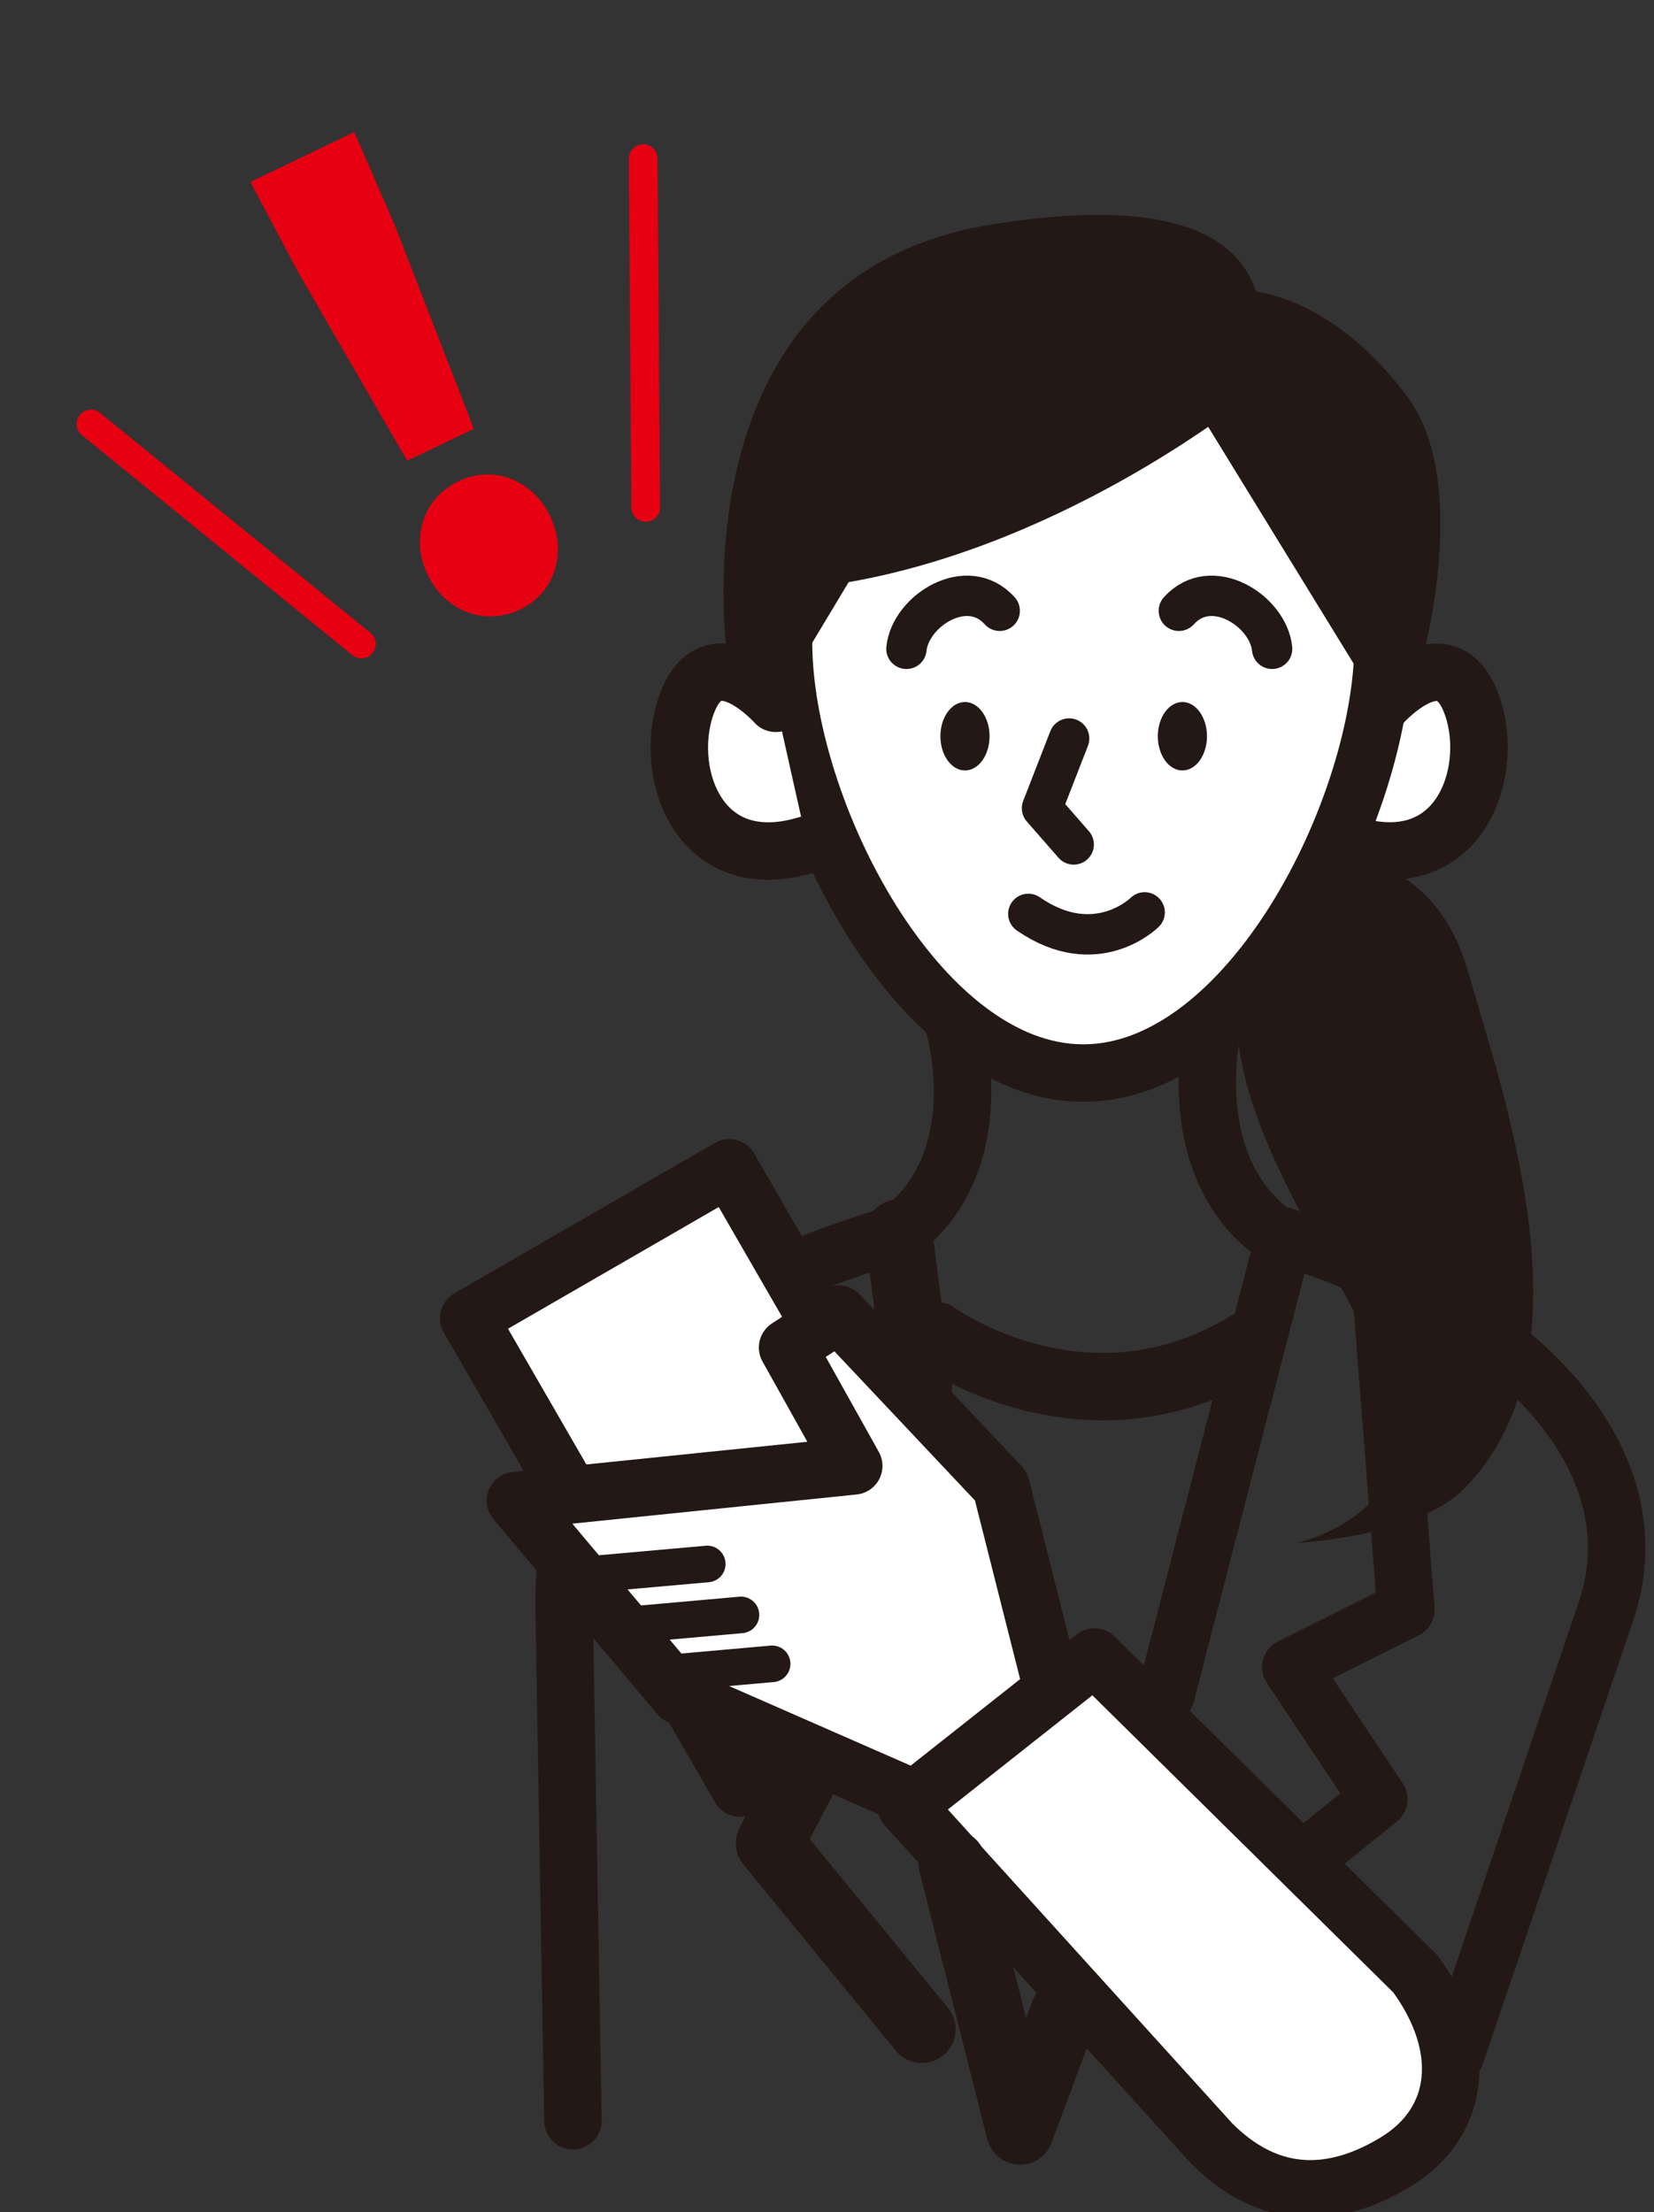 <?xml version="1.0" encoding="utf-8"?>
<!-- Generator: Adobe Illustrator 27.2.0, SVG Export Plug-In . SVG Version: 6.00 Build 0)  -->
<svg version="1.1" id="レイヤー1" xmlns="http://www.w3.org/2000/svg" xmlns:xlink="http://www.w3.org/1999/xlink" x="0px"
	 y="0px" viewBox="0 0 652.7 872.8" style="enable-background:new 0 0 652.7 872.8;" xml:space="preserve">
<rect x="0" y="0" width="652.7" height="872.8" fill="#333333" stroke="none"/>
<style type="text/css">
	.st0{fill:#231815;}
	.st1{fill:#FFFFFF;stroke:#231815;stroke-width:22.677;stroke-linecap:round;stroke-linejoin:round;stroke-miterlimit:10;}
	.st2{fill:none;stroke:#231815;stroke-width:22.677;stroke-linecap:round;stroke-linejoin:round;stroke-miterlimit:10;}
	.st3{fill:none;stroke:#231815;stroke-width:15.935;stroke-linecap:round;stroke-linejoin:round;stroke-miterlimit:10;}
	.st4{fill:none;stroke:#231815;stroke-width:14.438;stroke-linecap:round;stroke-linejoin:round;stroke-miterlimit:10;}
	.st5{fill:none;stroke:#231815;stroke-width:26.608;stroke-linecap:round;stroke-linejoin:round;stroke-miterlimit:10;}
	.st6{fill:#E60012;}
	.st7{fill:none;stroke:#E60012;stroke-width:11.339;stroke-linecap:round;stroke-linejoin:round;stroke-miterlimit:10;}
</style>
<path class="st0" d="M504.3,339.8c15.7-5.8,60.6-6.8,75,43.5c14.4,50.3,51.5,153.6-3.2,205.7c-19.7,17.6-64.5,19.8-64.5,19.8
	s49.3-10.3,37.8-54.8c-11.5-44.5-61.8-100-61.6-156S504.3,339.8,504.3,339.8z"/>
<g>
	<path class="st1" d="M545.6,277.5c0,0,24-26.9,34.6-1s-2.9,70.2-47.1,56.8"/>
	<path class="st1" d="M309.2,253.5c0,65.3,52.9,169.9,118.3,169.9c65.3,0,118.3-104.6,118.3-169.9c0-65.3-52.9-118.3-118.3-118.3
		C362.1,135.2,309.2,188.2,309.2,253.5z"/>
	<path class="st2" d="M574.4,810.8l59.9-176.7c18.9-59.8-36.8-118.8-131.9-147.6c-37.8-28.3-23.2-84.5-23.2-84.5"/>
	<path class="st2" d="M376.6,405.1c0,0,15.7,53.2-22.1,81.5c-95.1,28.8-131.9,66.4-131.9,147.6l3.5,202.6"/>
	<path class="st1" d="M318.6,333.3c-44.2,13.5-57.7-30.8-47.1-56.8s34.6,1,34.6,1"/>
	<ellipse class="st0" cx="466.6" cy="290.5" rx="9.7" ry="13.5"/>
	<ellipse class="st0" cx="380.8" cy="290.5" rx="9.7" ry="13.5"/>
	<polyline class="st3" points="421.9,291.4 411.2,318.9 423.7,333.2 	"/>
	<path class="st3" d="M451.7,360c0,0-19.1,19.1-45.9,0.6"/>
</g>
<path class="st3" d="M502,256c-1.5-15-24-29.3-36.8-15"/>
<path class="st3" d="M357.7,256c1.5-15,24-29.3,36.8-15"/>
<path class="st0" d="M494.7,155.2c0,0-71.7,59.1-159.8,74.5l-20.5,34.1l-27.3-4c0,0-22.8-150.8,104.1-171.2
	C507.8,69.8,502.1,125,494.7,155.2z"/>
<path class="st0" d="M469.7,156.9l68.8,112H559c0,0,23.3-75.6-3.4-112s-61.4-48.9-84.7-39.8S469.7,156.9,469.7,156.9z"/>
<rect x="230.3" y="476.4" transform="matrix(-0.866 0.5 -0.5 -0.866 832.462 943.605)" class="st1" width="118.7" height="214.1"/>
<polyline class="st1" points="418.7,680.1 395,586.4 331,518.5 310.8,531.7 336.9,578.4 203.4,592.1 268,669 354.7,707 "/>
<line class="st4" x1="236.4" y1="620.9" x2="279.1" y2="617.1"/>
<line class="st4" x1="249.7" y1="641" x2="292.4" y2="637.2"/>
<line class="st4" x1="262" y1="660.3" x2="304.7" y2="656.5"/>
<path class="st1" d="M550.8,853L550.8,853c25.8-15.7,28.8-45.4,7.7-74.2L431.9,653.8l-74.4,58.8l120.7,133.2
	C504.3,871.9,531.3,864.9,550.8,853z"/>
<line class="st2" x1="504" y1="498.9" x2="460.1" y2="668.7"/>
<line class="st5" x1="354.6" y1="486.6" x2="362.4" y2="547"/>
<polyline class="st5" points="375.8,735.3 402.5,840.8 419.9,794.1 "/>
<polyline class="st2" points="545.4,514.9 554.8,635.1 509.4,657.8 544.1,709.9 516,732.6 "/>
<polyline class="st5" points="363.8,800.7 303.7,727.3 318.3,699.2 "/>
<path class="st5" d="M369.1,526.9c0,0,58.8,42.7,122.9,4"/>
<g>
	<path class="st6" d="M187,169.2l-26.3,12.6l-43.1-74.5L98.8,71.8l41-19.7l16,36.8L187,169.2z M205.2,240.5
		c-14.2,6.8-29.7,0.4-36.5-13.8c-6.7-14-2-30,12.2-36.8c14-6.7,29.4-0.3,36.1,13.6C223.9,217.8,219.2,233.8,205.2,240.5z"/>
</g>
<line class="st7" x1="142.6" y1="254.1" x2="35.9" y2="167.3"/>
<line class="st7" x1="254.8" y1="200.2" x2="253.8" y2="62.6"/>
</svg>
